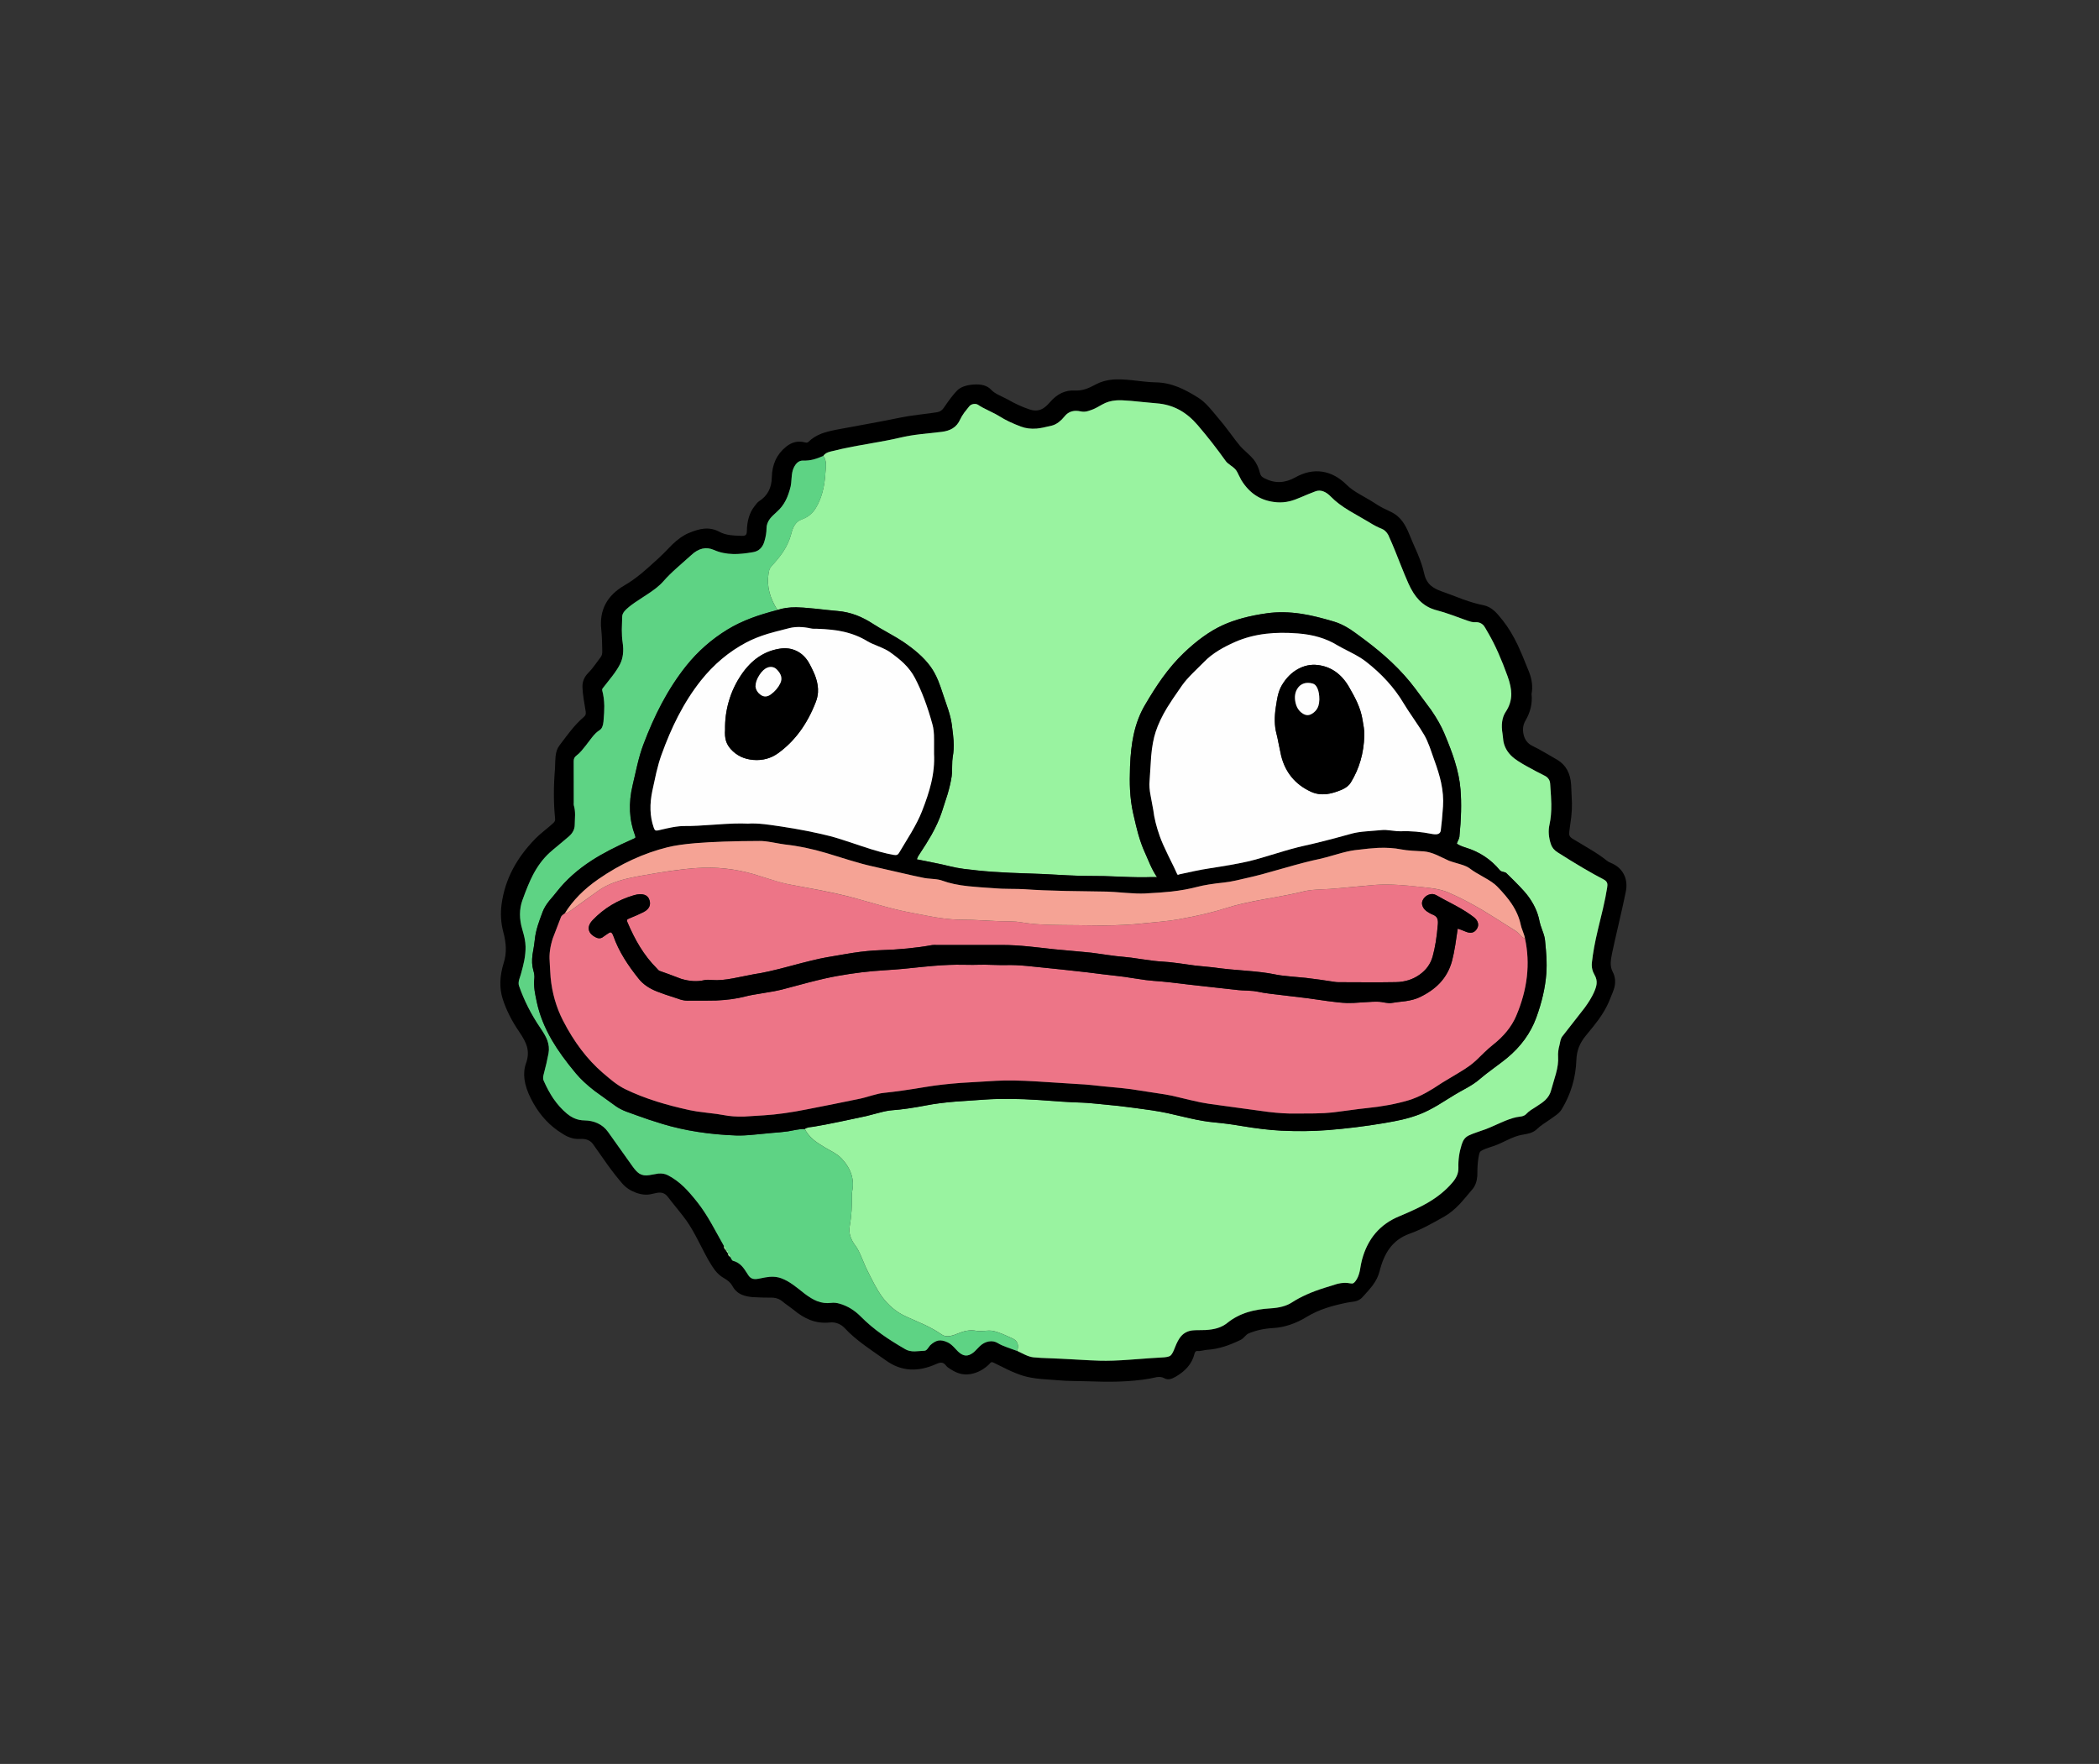 
<svg xmlns="http://www.w3.org/2000/svg" version="1.1" xmlns:xlink="http://www.w3.org/1999/xlink" preserveAspectRatio="none" x="0px" y="0px" width="1917px" height="1611px" viewBox="0 0 1917 1611">
<rect x="0" y="0" width="1917" height="1611" fill="#333333" stroke="none"/>
<defs>
<g id="FL_40_svg_0_Layer0_0_FILL">
<path fill="#000000" stroke="none" d="
M 978.75 386.95
Q 978.35 375.6 978 370.2 977 354.35 965.3 347.45 957.85 343.05 954.05 340.9 947.55 337.15 942.6 334.75 936.1 331.6 934.5 324.05 933.05 317.2 936.25 311.75 943.187 300.023 941.85 287.4 943.7 277.85 939.6 267.3 932.85 250.3 929.35 242.9 923 229.6 915.65 220.3 910.8 214.1 908.05 211.65 903.25 207.3 897.85 206.25 889.75 204.75 878.65 200.7 866.3 195.95 860 193.75 853.25 191.4 849.65 188.15 845.2 184.05 843.75 177.25 842.15 169.6 837.75 159.1 832.55 147.35 830.15 141.4 827.2 134.1 823.9 129.7 819.7 124.05 813.75 121.2 807.75 118.35 805.9 117.4 801.55 115.15 798.45 112.95 796.3 111.45 785.4 105.25 777.3 100.65 773.05 96.4 762.8 86.2 750.75 84.35 738.55 82.55 726.1 89.55 718.85 93.6 711.9 93.8 704.8 94 697.6 90.2 695.95 89.3 695.2 88.45 694.3 87.45 693.8 85.55 692.05 78.2 687.9 73.05 685.95 70.65 681.85 66.9 677.45 62.95 675.75 60.95 672.55 57.2 666.1 48.45 659.95 40.2 656.25 36 650.5 29 647.5 25.65 642.25 19.75 637.25 16.65 626.85 10.1 619 7 608.75 2.9 598.65 2.75 594.25 2.7 587.7 2 580.4 1.1 576.7 0.75 566.15 -0.3 559.95 0.15 550.9 0.85 543.85 4.65 538.4 7.6 534.95 8.75 529.85 10.45 525 10.2 511.85 9.4 502.1 20.8 497.8 25.8 494.1 27.4 489.3 29.5 483.15 27.4 473 23.95 463.6 18.45 463.2 18.2 455.55 14.45 450.65 12.1 448.25 9.45 443.1 3.9 432.1 4.75 421.85 5.5 417.1 10.35 412.1 15.5 405.2 25.8 402.8 29.4 399.1 30 394.75 30.75 382.45 32.25 372 33.55 365.85 34.85 354.35 37.25 336.4 40.55 310.5 45.3 306.85 46 298.3 47.7 293.4 49.55 286.3 52.3 281.55 57 280.8 57.75 279.95 57.8 279.35 57.85 278.05 57.55 269 55.2 261.2 61.4 248.3 71.7 248 89.55 247.75 104.05 236.45 111.25 235.3 111.95 234.15 113.4 234 113.55 232.15 115.95 225.45 124.4 225.2 138.65 225.15 141.15 224.2 142.1 223.25 143.05 220.8 142.95 213.45 142.75 210.25 142.3 204.4 141.55 200.35 139.35 193.55 135.65 186 136.4 180.45 136.9 172.15 140.35 164.9 143.35 157.05 150.9 148.55 159.8 144.05 163.85 133.75 173.25 129.4 176.85 121 183.8 113.45 188.15 89.3 202.1 92.25 228.65 92.7 232.75 92.9 238.3 93 241.5 93.15 247.9 93.25 251.7 91.85 253.5 90.95 254.6 86.35 260.95 83 265.5 80.4 268.05 74.85 273.55 75.05 281.1 75.2 285.75 76.2 292.25 76.75 295.95 78 303.3 78.25 305 77.95 306.05 77.5 307.4 76.05 308.6 70.45 313.3 64.35 320.9 60.8 325.3 54.05 334.35 51.1 338.2 50.5 344.35 50.15 347.9 50 355.1 47.9 379.85 50.05 401.05 50.2 402.3 49.95 403.05 49.65 404.05 48.55 405.1 46.3 407.25 40.3 412.15 34.95 416.5 32.25 419.3 19.3 432.5 11.7 446.8 3.45 462.3 1.15 479.75 -0.5 492.35 2.75 504.7 4.8 512.35 5.05 518.8 5.3 526.2 3.15 532.95 -2.55 551.1 2.25 566 7.15 581.15 17.35 595.95 22.8 603.9 24.35 609.35 26.4 616.7 23.5 624.7 18.6 638.25 27.85 656.65 37.15 675.25 52.3 686 58.1 690.05 61.65 691.65 67.2 694.1 72.75 693.75 76.45 693.55 79 694.35 82.5 695.45 84.65 698.4 89 704.55 97.65 716.85 105.25 727.4 111.6 734.65 116.35 740.05 123.85 742.8 131.6 745.65 138.1 744.05 143.9 742.6 146.1 742.75 150.4 742.95 153.35 747 155.8 750.35 161.8 757.7 167.35 764.55 170.15 768.5 174.75 775 180.5 786.15 188.1 800.95 190 804.25 193.8 810.75 195.95 813.5 199.65 818.25 204.05 820.7 209.8 823.95 211.8 827.7 215.05 833.8 221 836.15 224.85 837.7 230.35 838.2 232 838.35 239.95 838.6 243.15 838.7 249.25 838.7 254.4 839.2 257.85 842.25 259.45 843.65 262.65 845.9 266.1 848.35 267.5 849.5 275.35 856.1 282.95 859.05 291.6 862.35 300.9 861.35 305 860.9 308.7 862.45 312.2 863.85 314.9 866.85 321.6 874.1 332.65 882.2 338.95 886.8 351.75 895.7 362.65 903.7 374.75 904.3 385.85 904.85 398.35 899.2 401.75 897.7 403.7 898.15 405.5 898.6 407.45 901.15 407.9 901.75 408.5 902.2 413.95 906.05 418.15 907.55 423.65 909.5 429.35 908.5 439 906.85 446.6 899.4 447.45 898.3 448 897.9 448.95 897.25 450.55 898.05 462.75 904.1 463.95 904.65 471.65 908.25 477.75 910.1 484.4 912.1 494.25 913 499.85 913.5 511.1 914.25 515.8 914.7 523.25 914.8 533.25 914.95 535.35 915.05 552.45 915.7 564.25 915.35 580 914.9 593.15 912.6 595.25 912.25 599.7 911.25 603.7 910.7 606.55 912.3 608.95 913.65 611.8 913.05 613.7 912.65 616.55 911.05 623.35 907.15 627.5 902.4 632.3 896.95 634 889.95 634.75 887.25 636.45 887.4 638.25 887.65 641.1 887.05 644.55 886.35 645.65 886.3 653.25 885.85 661.5 883.25 668.15 881.1 676.4 877.15 677.7 876.55 679.8 874.3 681.85 872.1 683.15 871.5 693.1 867.2 705.7 866.45 721.2 865.65 736.95 856 744.6 851.35 754.4 848.1 762.05 845.55 773 843.3 775.45 842.8 780.45 842.15 784.7 841.2 787.25 838.45 794.2 830.9 796.65 827.6 801.35 821.2 802.95 814.95 806.2 801.85 812 793.9 818.85 784.45 830.45 780.3 837.9 777.65 846.7 773.1 851.9 770.45 862.3 764.55 869.25 760.55 876.25 753.2 879.05 750.25 888 739.5 891.7 735.05 892.3 727.7 892.35 719.2 892.8 715.1 893.75 707.05 894.75 705.65 896.1 703.8 903.45 701.45
L 905.25 700.85
Q 909.45 699.75 918.95 695.1 927.5 690.9 932.95 690 938.3 689.1 940.45 688.4 944.45 687.1 947.05 684.5 949.15 682.4 952.95 679.85 958.25 676.3 959.15 675.65 960.95 674.3 964.65 671.7 967.75 669.3 969.3 666.8 981.95 646.1 982.8 621.5 983.05 615.05 985.15 609.75 987.2 604.55 991.3 599.55 999.65 589.5 1003.05 584.75 1009.2 576.2 1012.5 568.45 1016.85 558.15 1017.55 555.25 1019.35 547.55 1016 541.2 1014.05 537.55 1014.15 532.8 1014.2 529.85 1015.3 524.6 1017.15 515.7 1021.65 496.35 1025.9 478 1027.9 468.1 1029.75 459.1 1026.15 452.1 1022.55 445 1014.2 441.6 1011.95 440.75 1010.1 439.2 1004.4 434.55 994.9 428.9 979.6 419.75 979.15 419.45 977.05 418.1 976.5 416.6 976 415.3 976.35 412.75 977.85 402.15 978.1 399.85 978.9 392.5 978.75 386.95
M 814.45 149.95
Q 816.8 155.35 821.8 168.15 826.45 179.9 829.3 186.25 833.65 196 839.2 201.7 845.85 208.65 855.4 211 861.15 212.45 869.25 215.35 873.8 216.95 882.9 220.3 885.5 221.2 886.6 221.45 888.7 222 890.5 221.85 895.35 221.55 898.4 225.2 898.85 225.7 902.7 232.45 911.55 247.75 920 271.3 923.35 280.6 923.35 287.45 923.3 296.1 918.3 303.6 913.2 311.25 915.4 324.05 915.6 325.1 915.85 327.95 916.05 330.4 916.4 331.8 918.2 339.2 924.2 344.65 928.05 348.15 936.65 352.95 946.9 358.65 953.85 362.05 956.15 363.15 957.5 365.15 958.7 367 958.85 369.3 959.85 382.95 959.9 387.95 960.05 398.4 958.25 406.6 956.35 415.1 959.55 424.65 961.05 429.15 965.6 432 990.45 447.85 1007.9 456.9 1010.35 458.2 1010.95 460.25 1011.35 461.7 1010.9 464.25 1009.6 472.55 1007.05 483.55 1005.6 489.9 1002.45 502.65 998.4 519.5 996.95 532.8 996.3 538.8 999.45 544.1 1001.75 548 1001.25 552.3 1000.9 555.4 998.8 560.05 995.95 566.35 990.5 573.8 983.9 582.25 980.6 586.5 972.05 597.5 970.05 600 968.85 601.5 968.25 603.95 967.9 605.35 967.35 608.15 965.8 613.65 966.1 618.85 966.55 625.45 964.1 634.25 962.7 639.25 959.75 649.15 958.55 654.3 954.35 658.3 951.9 660.7 945.8 664.5 941.9 666.95 941.25 667.4 938.75 669.1 937.15 670.85 935.6 672.55 932.9 673.15 929.7 673.6 928.1 673.9 922.35 675.1 913.95 678.85 902.6 683.95 900.2 684.8 895.05 686.55 892.45 687.45 887.9 689.05 884.85 690.4 882.1 691.65 880.4 693.95 879 695.85 878.05 698.85 874.7 709.4 875.05 720.05 875.2 723.85 873.7 727.3 872.4 730.25 869.55 733.65 860.7 744.05 847.05 752.05 837.85 757.4 820.85 764.5 794.7 775.35 787 804.15 786.1 807.5 785 814.35 783.7 820.35 780.9 823.85 779.85 825.15 779.05 825.55 777.95 826.05 776.1 825.65 771 824.5 764.55 826.1 757.05 828.45 753.3 829.6 735.15 835.2 722.9 843.15 715.75 847.8 703.45 848.5 691.65 849.2 682.75 851.95 672.1 855.25 664 861.8 660 865.05 654.55 866.65 650.1 867.95 644 868.3 642.5 868.4 638.3 868.4 634.65 868.4 632.55 868.6 626 869.2 621.8 873.9 618.8 877.35 616.1 884.4 613.85 890.45 611.9 891.8 610.05 893.1 603.75 893.35 598.45 893.55 575.65 895.3 558.35 896.65 547.45 896.3 539.9 896.1 524.9 895.2 509.9 894.35 502.4 894.1 495.95 893.85 494.75 893.8 490.4 893.6 487.1 893.25 483.7 892.9 479.35 890.9 474.5 888.45 472 887.35 470.6 886.75 463.15 884.15 457.7 882.25 454.5 880.25 450.7 877.9 446.2 878.65 441.75 879.4 438 882.95 437.35 883.55 435.15 885.9 433.4 887.75 432.15 888.7 428.3 891.7 425 891.5 421.7 891.3 418.15 887.95 415.25 884.85 413.75 883.35 411.05 880.65 408.55 879.45 403.8 877.2 400.15 877.85 396.6 878.45 392.65 882.15
L 390.25 885.3
Q 388.85 887.2 387.15 887.2 381.4 887.65 378.55 887.7 373.45 887.8 370 885.8 357.55 878.65 348.7 872.35 337.7 864.5 329.45 856.1 320.7 847.2 309.6 844.05 305.75 843 302.3 843.45 295.65 844.3 289.35 841.8 284.35 839.85 278 835.05 271.5 829.85 268.1 827.35 262.15 823.05 256.95 821.05 252.05 819.2 246.2 819.65 243.25 819.85 235.85 821.35 232.45 822.05 230.2 821.25 227.9 820.4 226.35 817.85 222.9 812.25 220.75 810 217.2 806.15 212.45 805 211.85 804.8 211.2 803.6 210.45 802.1 210.05 801.45 208.1 800.65 207.95 798.45
L 208 798.45 206 795.5
Q 204.003 793.426 204.25 791.5 196.85 777.95 193 771.25 186.3 759.45 180.3 751.85 173.1 742.75 168 737.8 160.75 730.75 152.95 726.8 149.25 724.95 144.35 725.35 143.25 725.45 136 726.8 130.8 727.7 127.05 725.4 124.35 723.7 121.1 719.2 116.65 713.05 109.75 703.25 100.4 690 98.45 687.3 94.65 682.05 88.8 679.35 83.5 676.9 76.9 676.8 72.15 676.75 68.1 675.05 64.45 673.6 60.85 670.6 48.25 660.1 39.55 640.35 39 639.05 39.15 637.3 39.25 636.1 39.8 634.1 42.15 625.65 44.1 615.6 45.2 609.65 42.9 603.5 41.25 599.2 36.95 592.8 24.05 574 17.1 553.85 16.4 551.65 17.15 548.55 18.35 544.95 18.85 543.15 21 535.55 21.9 530.8 23.2 523.9 23.1 518.1 23.05 512.1 20.1 502.3 15.85 488.1 20.2 475.75 25.6 460.75 29.9 452.5 36.3 440.3 45 432.4 48.05 429.6 53.8 424.9 60.05 419.75 62.65 417.45 68 412.8 68 406.8 68.3 400.85 68.3 397.9 68.35 392.65 67.2 389 67.05 388.55 67.1 387.8 67.15 386.95 67.15 386.5 67.2 361.55 67.05 349.05 67.05 347.1 67.65 345.85 68.3 344.55 69.85 343.4 71.9 341.95 74.2 339.25 76.75 336.1 78.05 334.55 81.9 329.5 83.85 327 87.3 322.5 90.8 320.35 93.7 318.5 94.25 312.65 95.1 303.9 95 298.4 94.9 290.65 93.15 284.3 92.85 283.2 93.5 282.2 94.45 281.05 94.9 280.45 100.1 273.95 102.6 270.6 107.05 264.8 109.4 260.15 113.55 251.9 111.8 240.4 111 235.2 111 228.5 111 225.5 111.35 216.6 111.45 214.25 113.45 211.8 114.75 210.15 117.6 207.8 121.6 204.5 129.85 199.25 138.4 193.8 142.15 190.85 146.6 187.2 149 184.4 153.65 179 161.45 172.05 165.8 168.15 174.55 160.4 184.55 151.15 195.1 155.85 203.05 159.4 212.9 159.55 220.4 159.7 231.1 157.8 234.85 157.15 237.45 154.6 239.95 152.15 241.2 148.2 243.15 141.85 243.2 136.15 243.2 131.55 246.25 127.45 248 125.05 252.8 120.8 257.7 116.5 260.85 110.3 263.4 105.2 265.25 97.8 265.7 95.8 266.1 89.6 266.4 84.45 267.75 81.4 270.95 74 276.65 74.2 281.3 74.4 286.15 73.15 290.05 72.15 295.05 69.95 296.6 67.6 299.75 66.5 301.6 65.9 305.3 65.15 315.6 62.45 335.3 59.1 355.95 55.55 365.35 53.25 372.9 51.4 384.1 50.1 390.45 49.35 403.15 48 409.25 47.25 413.15 44.8 417.6 42.05 420 36.7 421.3 33.85 423.7 30.5 424.9 28.85 428.25 24.75 429.75 22.9 432.35 22.55 434.8 22.2 436.45 23.35 439.7 25.6 446.25 28.7 453.15 32 456 33.85 463.75 38.8 475.55 43.2 482.05 45.65 489.9 45 494.9 44.55 503.9 42.25 506.9 41.5 510.1 39.1 512.9 36.95 515.2 34.05 518.1 30.3 522.2 29.25 525.55 28.35 530.05 29.3 532.65 29.9 535.45 29.35 536.95 29.05 540.25 27.85 543.65 26.65 549.8 23 555.35 19.8 562.55 19.25 567 18.9 576 19.7 579.35 20 587.75 20.85 595.2 21.65 599.5 21.95 610.85 22.8 620.45 28.05 629.4 33 637.15 42.1 650.6 57.85 662.7 74.85 663.8 76.45 667.5 79 671.05 81.45 672.35 83.55 673.3 85 674.6 87.85 676 90.8 676.8 92.1 682.6 101.45 690.4 106.35 698.55 111.55 709.55 112.35 715.25 112.75 721 111.35 725.45 110.25 731.4 107.65 737.3 105.05 744.4 102.35 751.4 99.7 758.85 107.45 765 113.8 775.6 120.15 781.6 123.75 793.7 130.65 799.5 134.35 804.85 136.45 808.6 137.9 811 142.15 811.25 142.55 814.45 149.95 Z"/>
</g>

<g id="FL_40_svg_0_Layer0_1_FILL">
<path fill="#99F3A0" stroke="none" d="
M 829.3 186.2
Q 826.45 179.8 821.8 168.1 816.8 155.35 814.45 149.95 811.2 142.45 811 142.1 808.6 137.85 804.85 136.4 799.5 134.3 793.7 130.6 781.6 123.7 775.6 120.1 765 113.75 758.85 107.4 751.4 99.65 744.4 102.3 737.3 105 731.4 107.6 725.45 110.2 721 111.3 715.25 112.7 709.55 112.3 698.55 111.5 690.4 106.3 682.6 101.4 676.8 92.05 676 90.75 674.6 87.8 673.3 84.95 672.35 83.5 671.05 81.4 667.5 78.95 663.85 76.35 662.7 74.8 650.6 57.8 637.15 42.05 629.4 32.95 620.45 28 610.85 22.75 599.5 21.9 595.2 21.6 587.75 20.8 579.35 19.95 576 19.65 567 18.85 562.55 19.2 555.35 19.75 549.8 22.95 543.4 26.7 540.25 27.8 536.95 29 535.45 29.3 532.65 29.85 530.05 29.25 525.55 28.3 522.2 29.2 518.1 30.25 515.2 34 512.9 36.9 510.1 39.05 506.9 41.45 503.9 42.2 494.9 44.5 489.9 44.95 482.05 45.6 475.55 43.15 463.75 38.75 456 33.8 453.15 31.95 446.25 28.65 439.7 25.55 436.45 23.3 434.75 22.2 432.35 22.5 429.75 22.85 428.25 24.7 424.9 28.8 423.7 30.45 421.3 33.8 420 36.65 417.6 42 413.15 44.75 409.25 47.2 403.15 47.95 390.45 49.3 384.1 50.05 372.9 51.35 365.35 53.2 355.95 55.5 335.3 59.05 315.6 62.4 305.3 65.1 301.6 65.85 299.75 66.5 296.612 67.596 295.05 69.85 297.351 73.011 297.45 77.6 297.5 80.35 296.9 85.7 295.85 104.7 288.25 117.35 283.65 125.05 275.05 128 271.05 129.4 268.6 133.55 266.9 136.35 265.65 141.3 263.55 149.45 258.4 157.35 254.55 163.2 247.45 170.9 246.35 172.15 245.75 173.85 245.3 175.1 245 177.25 243.6 186 245.9 194.7 247.95 202.35 253.1 210.6 260.6 208.1 270.2 208.15 275.3 208.2 287.45 209.4 287.7 209.45 297.7 210.5 303.9 211.15 307.95 211.5 324.6 212.85 340.9 223.55 345.05 226.3 354.45 231.55 363.45 236.6 368 239.7 375.95 245.1 381.5 250 388.35 256 392.95 262.35 396.85 267.65 400 275.3 401.8 279.7 404.9 289.3 406.3 293.6 409.25 302.15 411.6 309.65 412.35 315.35 413.7 325.6 414 330 414.45 338.15 413.2 344.75 412.65 347.75 412.65 353.55 412.7 359.65 412.25 362.5 411.15 369.9 408.45 379.05 407.35 382.7 403.25 395.15 399.95 405.05 393.75 416.1 389.75 423.2 381.55 435.6 381.3 435.95 380.4 438.3 382.35 438.75 395.7 441.4 404.95 443.25 410.85 444.75 416.2 446.1 423.3 447.05 426.5 447.5 435.95 448.5 448.75 449.85 465.85 450.65 475.8 451.1 495.75 451.75 503.25 452.05 518.2 452.95 531.6 453.65 540.6 453.5 548.4 453.4 567.25 454.2 584.25 454.95 593.9 454.55
L 599.8 454.55
Q 596.65 450.05 593.65 443.45 590.5 436 588.8 432.4 585.2 424.6 582.4 414.4 580.75 408.55 577.9 395.8 575.75 386.15 575.15 374.7 574.7 365.7 575.15 353.55 575.8 336.9 578.4 324.8 581.65 309.6 588.6 297.7 597.25 282.9 604.55 272.75 613.9 259.75 623.9 250.15 642.3 232.5 659.7 224.55 676.4 216.9 700.3 213.6 715 211.55 731.65 214.1 744.3 216 761.95 221.4 768.7 223.45 776.35 228.35 779.65 230.5 789.35 237.75 803.35 248.25 814.05 258.35 826.35 270 835.6 282.4 848.2 299.15 850.15 301.95 857.95 313.25 862.1 323.1 868.45 338.1 871.6 348.3 875.95 362.25 876.95 374.6 878.45 392.85 875.95 417.85 875.8 419 874.55 421.65 873.45 423.85 873.7 424.05 876 425.85 881.55 427.55 900.65 433.4 912.9 448.3 913.8 449.35 915.85 449.75 918.05 450.2 918.8 450.9 933 464.65 937.55 470.45 946.8 482.3 949.15 495 949.6 497.55 951.8 503.5 953.85 508.85 954.15 512.2 955.15 522.1 955.4 527.3 955.85 535.6 955.35 542.5 953.9 561.8 946.05 583.15 938.3 604.25 919.35 619.85 915.8 622.8 906.7 629.5 898.55 635.5 894.2 639.3 890.2 642.8 883.25 646.75 875.35 651.1 871.55 653.4 861.45 659.75 856.3 662.8 847.4 668.1 840.25 670.95 832.9 673.85 823.75 676 817.1 677.6 806.9 679.3 781.3 683.6 755.5 685.6 735.1 687.2 713.25 686.1 697.3 685.35 675.85 681.7 664.5 679.75 651.1 678.45 642.25 677.65 630.2 674.95 616.5 671.7 609.6 670.15 603.4 668.8 594.95 667.55 585.15 666.2 580.2 665.5 564.6 663.3 544.65 661.55 534.75 660.6 531.85 660.55 523.8 660.35 512.3 659.6 499.35 658.65 492.85 658.2 463.55 656.2 442 657.75 424.45 658.9 415.65 659.6 400.4 660.85 389.3 663 370.6 666.55 357.85 667.5 353.1 667.85 345.95 669.8 335.9 672.5 334.2 672.85 318.2 676.25 310.15 677.95 295.95 680.9 286 682.55 283.3 682.8 281.95 683.05 279.6 683.45 278.1 684.55 280.75 689.9 285.95 694.35 289.5 697.35 296.3 701.4 299 703 304.5 706.05 309.2 708.85 311.95 711.8 324.95 725.9 321.25 742.25
L 321.15 743.25
Q 321.55 759.65 319.15 773.4 317.55 782.15 324.2 791 326.95 794.6 329.5 800.75 333.7 810.75 333.8 810.9 342.85 829.65 348 836.9 357.55 850.2 371.05 856.1 384.55 862 387.55 863.45 396.8 867.85 403.35 872.45 407.85 875.6 416.8 871.85 422 869.7 425.55 869 430.4 868.05 435 869 437.3 869.45 442.45 869 447.5 868.5 450.2 869.1 454.2 869.95 459.15 872.05 462.05 873.25 467.7 875.85 471.35 877.45 472.45 880.65 473.45 883.65 472 887.3 474.5 888.4 479.35 890.85 483.7 892.85 487.1 893.2 492.8 893.75 502.4 894.05 509.9 894.3 524.9 895.15 539.9 896.05 547.45 896.25 558.4 896.6 575.6 895.3 598.55 893.55 603.75 893.35 610.05 893.1 611.9 891.75 613.85 890.35 616.1 884.35 618.8 877.3 621.8 873.85 626 869.15 632.55 868.55 634.65 868.35 638.3 868.35 642.5 868.35 644 868.25 650.1 867.9 654.55 866.6 660 865 664 861.75 672.1 855.2 682.75 851.9 691.65 849.15 703.45 848.45 715.75 847.75 722.9 843.1 735.15 835.15 753.3 829.55 757.05 828.4 764.55 826.05 771 824.5 776.1 825.6 777.95 826 779.05 825.5 779.85 825.1 780.9 823.8 783.7 820.3 785 814.25 786.1 807.4 787 804.1 794.7 775.3 820.85 764.45 837.9 757.35 847.05 752 860.75 744 869.55 733.6 872.4 730.25 873.65 727.25 875.15 723.85 875.05 720 874.7 709.35 878.05 698.8 879 695.8 880.4 693.9 882.1 691.65 884.85 690.4 887.85 689 892.45 687.45 900.05 684.8 900.2 684.75 902.6 683.9 913.95 678.8 922.35 675.05 928.1 673.85 929.7 673.55 932.9 673.1 935.65 672.5 937.15 670.8 938.75 669.05 941.25 667.35 941.9 666.9 945.8 664.45 951.85 660.65 954.35 658.25 958.5 654.3 959.75 649.15 962.7 639.2 964.1 634.2 966.55 625.4 966.1 618.8 965.8 613.6 967.35 608.1 967.9 605.3 968.25 603.9 968.85 601.45 970.05 599.95 971.85 597.7 980.6 586.45 983.9 582.2 990.5 573.75 995.95 566.3 998.8 560 1000.9 555.35 1001.25 552.25 1001.75 547.95 999.45 544.05 996.35 538.7 996.95 532.75 998.4 519.45 1002.45 502.6 1005.6 489.9 1007.05 483.5 1009.6 472.5 1010.9 464.2 1011.35 461.65 1010.95 460.2 1010.35 458.15 1007.9 456.85 990.45 447.8 965.6 431.95 961.05 429.1 959.55 424.6 956.35 415.05 958.25 406.6 960.05 398.4 959.9 387.9 959.85 382.95 958.85 369.25 958.7 366.95 957.5 365.1 956.15 363.1 953.85 362 946.9 358.6 936.65 352.9 928.05 348.1 924.2 344.6 918.2 339.15 916.4 331.75 916.05 330.35 915.85 327.9 915.6 325.1 915.4 324.05 913.2 311.2 918.3 303.6 923.3 296.1 923.35 287.45 923.35 280.55 920 271.25 911.55 247.7 902.7 232.4 898.85 225.65 898.4 225.15 895.35 221.5 890.5 221.8 888.7 221.95 886.6 221.4 885.5 221.15 882.9 220.25 873.8 216.9 869.25 215.3 861.15 212.4 855.4 210.95 845.85 208.55 839.2 201.7 833.65 196 829.3 186.2 Z"/>
</g>

<g id="FL_40_svg_0_Layer0_2_FILL">
<path fill="#5ED384" stroke="none" d="
M 208.05 798.55
Q 208.053 798.497 208.05 798.45 208.004 798.446 207.95 798.45
L 208.05 798.55
M 206.05 795.55
Q 206.057 795.499 206.05 795.45 206.007 795.448 205.95 795.45
L 206.05 795.55
M 276.6 74.2
Q 270.95 74 267.75 81.35 266.45 84.4 266.1 89.55 265.7 95.7 265.2 97.75 263.4 105.15 260.8 110.3 257.7 116.45 252.8 120.8 248 125.05 246.25 127.4 243.2 131.5 243.15 136.15 243.15 141.6 241.15 148.2 238.7 156.4 231.1 157.8 220.45 159.7 212.9 159.55 203.05 159.35 195.1 155.8 184.45 151.15 174.55 160.4 165.8 168.15 161.45 172.05 153.65 179 149 184.4 146.2 187.6 142.1 190.8 138.3 193.85 129.85 199.25 121.55 204.55 117.6 207.8 114.75 210.1 113.4 211.8 111.4 214.25 111.35 216.6 111 225.95 111 228.5 110.95 235.2 111.75 240.4 113.5 251.95 109.35 260.15 107 264.8 102.6 270.6 100.05 273.95 94.9 280.45 94.45 281.05 93.5 282.2 92.85 283.2 93.15 284.3 94.85 290.6 95 298.4 95.05 303.7 94.25 312.6 93.7 318.5 90.75 320.35 87.3 322.5 83.8 326.95 81.85 329.5 78 334.55 76.7 336.1 74.15 339.25 71.85 341.95 69.8 343.4 68.25 344.55 67.6 345.85 67 347.1 67.05 349.05 67.1 353.2 67.1 386.5 67.1 386.95 67.05 387.8 67 388.55 67.15 389 68.3 392.65 68.3 397.85 68.3 400.85 68 406.8 67.95 412.85 62.65 417.45 60.05 419.75 53.8 424.9 48.05 429.6 45 432.35 36.3 440.3 29.9 452.5 25.5 460.9 20.2 475.75 15.85 488.05 20.1 502.3 21.5 507.1 22.15 510.1 23.05 514.45 23.1 518.1 23.2 523.9 21.9 530.8 21 535.55 18.85 543.15 18.35 544.95 17.15 548.55 16.35 551.7 17.1 553.85 24.05 573.95 36.9 592.8 41.25 599.1 42.9 603.5 45.15 609.6 44.05 615.55 42.4 624.45 39.8 634.1 38.6 638.15 39.55 640.35 43.7 649.75 48.4 656.75 53.95 664.85 60.85 670.6 64.45 673.55 68.1 675.05 72.15 676.75 76.85 676.8 83.45 676.9 88.8 679.35 94.6 682 98.4 687.3 106 697.9 121.1 719.2 124.35 723.7 127.05 725.4 130.8 727.7 136 726.8 143.4 725.4 144.35 725.35 149.25 724.95 152.9 726.8 160.7 730.75 168 737.8 173.15 742.85 180.25 751.85 186.25 759.45 193 771.25 196.8 777.95 204.25 791.45 206.412 792.58 206.05 795.45 207.515 795.437 207.9 796.4 208.142 796.932 208.05 798.45 209.514 798.385 209.9 799.35 210.05 799.8 210.05 801.5 210.45 802.1 211.2 803.6 211.85 804.85 212.45 805 217.2 806.15 220.75 810 222.9 812.3 226.35 817.9 227.9 820.45 230.2 821.3 232.45 822.1 235.85 821.4 243.15 819.85 246.2 819.65 252.05 819.2 256.95 821.1 262.2 823.1 268.1 827.4 271.5 829.85 278 835.1 284.4 839.9 289.35 841.85 295.65 844.3 302.3 843.45 305.65 843 309.6 844.1 320.55 847.1 329.45 856.15 337.7 864.5 348.7 872.35 357.55 878.65 370 885.85 373.5 887.85 378.55 887.75 381.4 887.65 387.15 887.2 388.85 887.2 390.25 885.3
L 392.65 882.15
Q 396.65 878.5 400.15 877.85 403.8 877.25 408.55 879.5 411.05 880.65 413.75 883.35 415.25 884.85 418.15 887.95 421.7 891.3 425 891.55 428.35 891.75 432.15 888.75 433.35 887.8 435.1 885.9 437.15 883.7 438 882.95 441.75 879.45 446.2 878.7 450.65 877.9 454.5 880.25 457.7 882.25 463.15 884.15 470.6 886.75 472 887.35 473.45 883.7 472.45 880.75 471.35 877.55 467.7 875.9 462.05 873.3 459.15 872.1 454.2 870 450.2 869.15 447.5 868.55 442.45 869.05 437.3 869.5 435 869.05 430.35 868.1 425.55 869.05 421.95 869.75 416.8 871.9 407.9 875.75 403.35 872.5 396.8 867.95 387.55 863.5 384.2 861.9 371.05 856.15 357.55 850.25 348 836.95 342.85 829.75 333.8 811
L 329.5 800.8
Q 326.95 794.65 324.2 791.05 317.55 782.25 319.15 773.45 321.55 760.05 321.15 743.3 321.15 742.85 321.3 742.3 324.9 725.9 311.95 711.85 309.2 708.9 304.5 706.1 299 703.05 296.3 701.45 289.55 697.45 285.95 694.45 280.75 690 278.1 684.65
L 278.1 684.7
Q 275 684.5 270.35 685.4 263.4 686.75 262.6 686.85 253.75 687.95 248.95 688.2 246.45 688.35 232.2 689.8 222 690.85 215.4 690.6 178.5 689.25 148.2 680.1 135.05 676.1 125.15 672.4 118.3 670.05 114.9 668.7 109.1 666.45 105.25 663.65 87.6 651 86.25 649.95 75.7 641.85 69.15 634.05 55.15 617.3 47.2 603.6 37.05 586.15 33.3 568.7 31.7 561.1 31.3 558.1 30.5 552.05 31.1 547.2 31.45 544 30.1 539.4 28.4 533.6 29.45 525.4 31.1 516.2 31.55 511.6 32.1 505.8 34.3 498.7 35.7 494.2 38.8 486.05 40.6 481.45 44.65 476.35 49.5 470.7 51.75 467.8 64.2 451.95 83.5 439.45 98 430.05 121.3 419.8 122.95 419.1 123.25 418.75 123.7 418.15 123.1 416.6 114.95 395.35 120.9 370.45 123.7 358.1 125.2 351.95 127.8 341.2 130.6 333.8 138.4 312.95 147.35 296.15 157.5 277.05 169.9 261.6 185.7 241.9 207.45 228.55 217.35 222.5 229.65 217.9 239.55 214.2 253.1 210.7 247.95 202.5 245.9 194.8 243.6 186.1 245 177.35 245.4 175.1 245.75 174 246.35 172.25 247.45 171.05 254.55 163.3 258.4 157.45 263.55 149.6 265.65 141.45 266.9 136.5 268.6 133.65 271.05 129.5 275.05 128.15 283.6 125.2 288.25 117.5 295.85 104.85 296.95 85.8 297.55 80.45 297.45 77.75 297.35 73.05 295 69.9 290.05 72.15 286.15 73.15 281.3 74.4 276.6 74.2 Z"/>
</g>

<g id="FL_40_svg_0_Layer0_3_FILL">
<path fill="#99F3A0" stroke="none" d="
M 204.25 791.45
Q 204 793.45 206.05 795.5 206.55 792.55 204.25 791.45 Z"/>
</g>

<g id="FL_40_svg_0_Layer0_4_FILL">
<path fill="#99F3A0" stroke="none" d="
M 207.95 798.45
Q 208.1 800.65 210.1 801.45 210.05 799.7 209.9 799.35 209.5 798.35 207.95 798.45 Z"/>
</g>

<g id="FL_40_svg_0_Layer0_5_FILL">
<path fill="#99F3A0" stroke="none" d="
M 206 795.45
L 208.05 798.5
Q 208.15 796.95 207.95 796.4 207.55 795.4 206 795.45 Z"/>
</g>

<g id="FL_40_svg_0_Layer0_6_FILL">
<path fill="#000000" stroke="none" d="
M 789.35 237.8
Q 779.65 230.55 776.35 228.4 768.7 223.5 762 221.45 744.2 216.1 731.65 214.15 714.95 211.6 700.35 213.65 676.4 216.95 659.7 224.6 642.2 232.65 623.95 250.25 613.95 259.85 604.6 272.8 597.2 283.05 588.6 297.8 581.65 309.7 578.4 324.85 575.8 336.95 575.15 353.6 574.7 366 575.15 374.8 575.75 386.25 577.9 395.9 580.8 408.7 582.4 414.45 585.25 424.65 588.85 432.45 590.55 436.1 593.65 443.5 596.65 450.1 599.8 454.65
L 593.9 454.65
Q 584.4 455.05 567.3 454.3 548.6 453.45 540.65 453.6 531.65 453.7 518.2 453
L 495.8 451.8
Q 475.8 451.15 465.85 450.7 448.65 449.95 435.95 448.6 427.05 447.65 423.35 447.15 416.25 446.15 410.85 444.8 404.85 443.3 395.7 441.45 380.85 438.5 380.4 438.4 381.5 435.75 381.55 435.7 389.7 423.35 393.75 416.2 399.95 405.15 403.25 395.2 407.35 382.75 408.45 379.1 411.15 369.95 412.25 362.55 412.7 359.75 412.7 353.6 412.7 347.85 413.25 344.8 414.5 338.2 414 330.05 413.75 325.5 412.4 315.4 411.65 309.7 409.3 302.2 406.35 293.65 404.95 289.35 401.85 279.9 400 275.4 396.85 267.8 393 262.45 388.35 256.05 381.5 250.05 376 245.2 368.05 239.75 363.45 236.65 354.5 231.65 345.05 226.35 340.9 223.65 332.9 218.4 325.25 215.45 316.85 212.3 308 211.6 304 211.3 297.75 210.6 288.95 209.6 287.5 209.45 275.3 208.25 270.25 208.2 260.6 208.15 253.1 210.65 239.6 214.15 229.7 217.85 217.4 222.45 207.5 228.5 185.75 241.8 169.9 261.55 157.55 277.05 147.4 296.1 138.4 313 130.6 333.75 127.8 341.2 125.2 351.9 123.75 358.05 120.95 370.4 114.95 395.3 123.1 416.55 123.7 418.1 123.25 418.7 122.95 419.05 121.3 419.75 98 430 83.5 439.4 64.2 451.9 51.75 467.75 49.5 470.65 44.65 476.3 40.6 481.4 38.8 486 35.7 494.15 34.3 498.65 32.1 505.75 31.55 511.55 31.1 516.15 29.45 525.35 28.4 533.55 30.1 539.35 31.5 544.1 31.1 547.15 30.55 552.05 31.35 558.05 31.8 561.45 33.35 568.7 37.05 586.15 47.2 603.55 55.2 617.3 69.2 634 75.7 641.75 86.25 649.9 87.05 650.5 105.25 663.6 109.1 666.4 114.9 668.7 118.3 670 125.15 672.4 135.45 676.2 148.25 680.05 178.55 689.2 215.4 690.55 222 690.8 232.25 689.75 246.5 688.3 249 688.15 255.05 687.8 262.6 686.8 263.4 686.7 270.35 685.35 275 684.45 278.1 684.65
L 278.15 684.65
Q 279.6 683.55 282 683.1 283.35 682.9 286.05 682.6 296 680.95 310.15 678 318.2 676.3 334.2 672.9 336.35 672.45 345.95 669.85 353.15 667.9 357.85 667.55 370.8 666.65 389.35 663.05 400.5 660.9 415.65 659.65 424.45 658.95 442.05 657.85 463.95 656.3 492.85 658.25 499.35 658.7 512.35 659.65 523.65 660.4 531.9 660.6 534.75 660.65 544.65 661.6 566.35 663.6 580.25 665.55 585.15 666.25 594.95 667.6 603.45 668.9 609.6 670.25 616.5 671.75 630.25 675 642.35 677.7 651.1 678.55 664 679.7 675.85 681.75 697.85 685.45 713.3 686.2 735.75 687.25 755.55 685.7 780.8 683.7 806.9 679.35 817.25 677.6 823.75 676.1 832.9 673.9 840.25 671 847.45 668.15 856.3 662.9 861.45 659.85 871.6 653.45 875.4 651.15 883.3 646.85 890.2 642.9 894.2 639.4 898.55 635.6 906.75 629.55 915.85 622.85 919.4 619.9 938.3 604.25 946.1 583.2 954 561.6 955.35 542.55 955.85 535.65 955.4 527.35 955.15 522.15 954.15 512.25 953.85 508.95 951.8 503.55 949.6 497.65 949.15 495.1 946.85 482.35 937.6 470.55 933.05 464.8 918.8 450.95 918.05 450.25 915.85 449.8 913.8 449.4 912.9 448.35 900.65 433.45 881.6 427.65 876.2 426 873.7 424.1 873.45 423.95 874.55 421.7 875.85 419.05 875.95 417.9 878.5 393.5 877 374.65 876 362.35 871.6 348.35 868.45 338.2 862.1 323.2 857.95 313.4 850.15 302.05 848.3 299.4 835.65 282.45 826.35 270.05 814.05 258.4 803.35 248.25 789.35 237.8
M 777.35 249.7
Q 785.6 253.95 790.15 257.45 812.4 274.6 825.1 296 827.9 300.75 834.45 310.35 840.85 319.65 843.8 324.75 846.35 329.15 848.8 335.7 850.15 339.4 852.75 346.95 857.3 359.35 859.2 368.1 861.7 379.75 861 390.05 860.1 403.15 858.95 412.05 858.55 414.85 855.7 415.45 853.95 415.8 851.55 415.3 835.8 412.15 822.3 412.75 819.7 412.85 813.7 412.1 808.2 411.35 805.05 411.7 795.75 412.4 791.1 412.8 782.8 413.45 777.4 414.95 750.3 422.5 733.65 426.1 724.65 428.05 708.1 433.15 690.85 438.45 682.65 440.35 669.6 443.35 646.85 446.75 641.15 447.6 633.55 449.2 633.3 449.25 620.3 452.05 619.45 452.45 619.05 452.5 618.5 452.6 618.1 451.65 616.4 447.75 609.9 434.6 604.7 424.05 602.3 417.25 597.65 404.1 596.4 393.45 596.25 392.2 593.95 380.25 592.4 372.25 593 366.85 593.85 351.75 594.45 344.2 595.6 331 598.55 321.85 601.95 311.5 609 299.9 612.9 293.45 622.55 279.7 626.1 274.65 632.3 268.45 635.8 264.95 642.85 258 648.25 252.4 656.05 247.6 662.3 243.75 671.2 239.8 684.15 234.15 699.4 232.35 712.45 230.8 728.45 232.05 749.3 233.65 764.2 242.7 767 244.4 777.35 249.7
M 898.6 454.9
Q 906.65 459.4 910.3 463.1 918.95 472 923.65 479.05 929.95 488.5 931.95 498.25 932.35 500.25 934 504.45 935.5 508.35 935.85 510.6
L 935.8 510.6
Q 943.25 545.15 927.75 581.45 921.55 596 906.35 607.9 903.05 610.55 898.7 614.7 893.8 619.5 891.3 621.85 885.85 627 876.3 632.75 861.1 641.85 860.4 642.3 851.55 648.25 845.5 651.55 837.1 656.15 829.4 658.45 812.5 663.45 791.1 665.6 785.35 666.15 775.8 667.5 764.35 669.05 760.45 669.5 753.45 670.35 743.35 670.45 731.9 670.45 726.2 670.55 715.55 670.75 701.4 669.05 685 666.85 676.8 665.75
L 647.2 661.65
Q 640.45 660.7 630.25 658.25 615.25 654.65 613.45 654.25 607.9 653.1 598.5 651.75 587.3 650.1 583.55 649.45 576.7 648.25 567.25 647.3 556.35 646.25 550.9 645.7 543.4 644.9 539.65 644.5 533.05 643.85 528.35 643.7 527.8 643.7 490.45 641.25 467.7 639.8 452.5 640.65 425.7 642.15 420.6 642.55 402.55 643.9 388.8 646.2 365.65 650.1 350 651.7 346 652.15 339.65 654 331.55 656.35 329.25 656.85 321.45 658.5 280.05 666.7 258.75 671.05 240.85 672.2 223.05 673.3 222.55 673.3 212.05 673.6 204 671.95 199.2 671 188.5 669.8 178.35 668.65 173 667.45 156.25 663.8 142.95 659.6 127.2 654.65 114.05 648.25 109.1 645.85 103.4 641.5 100.1 639 93.55 633.35 72.4 615.15 57.2 585.5 48 567.5 45.95 546.45 45.65 543.55 45.45 538.8 45.15 532.9 45.05 531.2 44.3 521.75 47.95 510.45 48.15 509.7 55.45 490.95 55.75 490.15 56.95 489.2 58.4 488.15 59 487.6 69.7 470.25 89.5 456.5 119.9 435.5 153.05 427.3 162.45 424.95 178.2 423.65 200.2 421.8 236.75 421.6 241.3 421.6 248.45 422.9 257.55 424.6 260 424.85 277.9 426.8 298.05 432.7 305 434.75 318.85 439.15 331.2 442.9 339.8 444.8 345.95 446.15 363.5 450.2 378.3 453.65 387.15 455.45 388.9 455.8 395.45 456.35 400.65 456.75 403.6 457.85 413.55 461.5 427.75 462.95 435.9 463.8 452.3 464.85 457.05 465.3 465.45 465.35 474.75 465.45 478.6 465.7 494.5 466.8 516.35 467.25 528.95 467.55 554.15 467.85 558.35 467.9 571.4 469 582.2 469.9 588.7 469.55 603.5 468.85 612.85 467.8 626.05 466.35 636.75 463.5 645.45 461.2 660.8 459.6 665.55 459.1 672.05 457.65 675.8 456.85 683.2 455.1 693.45 452.85 715.75 446.4 736.75 440.35 748.35 438 752.5 437.15 764.25 433.75 774.15 430.85 780.3 430.05 794.55 428.25 801.5 427.9 813.3 427.4 822.85 429.35 826.85 430.15 833.05 430.55
L 843.4 431.15
Q 848.8 431.6 855.35 434.5 859.1 436.15 866.4 439.7 867.95 440.4 876.55 442.8 882.8 444.6 886.15 447.25 889.3 449.75 898.6 454.9
M 335.45 239.2
Q 338.3 240.95 345.55 243.9 352.35 246.6 355.65 248.95 363.85 254.75 368.65 259.4 375.05 265.65 378.75 272.75 388.05 290.55 394.8 315.4 396.2 320.55 396.2 328.6 396.2 333.1 396.15 342 396.85 354.8 393.45 369.05 390.9 379.9 385 394.8 381.75 403.1 375.4 413.9 371.75 420.1 364.3 432.25 363.3 434 362.1 434.35 361.2 434.65 359.2 434.3 347.95 432.4 330 426.3 308.65 419.05 301.15 417.15 280.8 412.05 257 408.45 244.95 406.65 241.05 406.25 232.283 405.304 225.75 405.75
L 225.7 405.75
Q 215.257 405.253 197.15 406.6 177.65 408.05 169.3 407.9 163.85 407.85 156.8 409.15 153.5 409.75 144.4 411.85 142.1 412.4 141.25 411.6 140.8 411.2 140.1 409.1 137.35 401.15 137.2 392.4 137.05 384.6 138.95 375.45 141.7 362.55 142.5 359.2 144.65 350.05 147.1 343.25 154.2 323.5 162.35 307.65 171.7 289.6 183.25 275.05 200.85 252.95 224.7 240.25 233.1 235.85 244.15 232.45 250.55 230.45 264.25 227.15 272.65 225.1 283.5 227.45 284.7 227.75 286.4 227.8 287.4 227.8 289.4 227.8 303.15 228.2 313.1 230.35 325.5 233.1 335.45 239.2 Z"/>
</g>

<g id="FL_40_svg_0_Layer0_7_FILL">
<path fill="#ED7587" stroke="none" d="
M 842.65 463.8
Q 828.05 462.2 821.1 461.8 809.05 461 799.45 461.7 793.05 462.2 778.7 463.6 765.3 464.9 758 465.4 749.7 465.8 745.55 466.05 738.25 466.5 733.3 467.8 723.85 470.25 698.4 474.75 676.2 478.65 663.6 482.7 645.35 488.6 619.25 493.2 612.95 494.35 603.3 495.3 588 496.8 587.25 496.9 571.65 498.7 550.6 498.8 526.2 498.5 514 498.4 501.95 498.3 494.75 497.9 484.15 497.35 475.55 495.85 471.65 495.15 465.9 495.05 459.4 495 456.2 494.9 452.8 494.8 440.3 494.15 430.45 493.6 424.35 493.65 412.6 493.7 397.7 491.35 392.3 490.45 371.4 486.35 360.95 484.3 344.4 479.6 323.4 473.6 317.65 472.2 306.35 469.4 291.3 466.45 287.9 465.75 264.75 461.45 257.95 460.15 247.75 457 231.9 452.05 230.9 451.75 205.4 444.65 179.95 446.3 168.65 447.1 155.05 449.05 145.8 450.35 130.4 453.05 116.6 455.45 108.7 457.9 96.95 461.55 88.55 467.7 83.7 471.3 76.3 476.6
L 63.95 485.4
Q 62.35 486.55 61.65 486.9 60.35 487.55 59.05 487.6 58.45 488.15 57 489.15 55.8 490.1 55.5 490.95 48.2 509.7 48 510.45 44.35 521.75 45.1 531.2 45.25 533.4 45.5 538.8 45.75 543.65 46 546.45 48.05 567.5 57.25 585.5 72.35 615 93.6 633.35 100.25 639.05 103.45 641.5 109.15 645.85 114.1 648.25 127.25 654.65 143 659.6 156.3 663.8 173.05 667.45 178.4 668.65 188.55 669.8 199.25 671 204.05 671.95 212.15 673.55 222.6 673.3 224.3 673.25 240.9 672.15 258.1 671.1 280.1 666.7
L 304.7 661.85
Q 319.5 658.9 329.3 656.8 331.7 656.3 339.7 653.95 346.05 652.1 350.05 651.7 365.7 650.1 388.85 646.2 402.6 643.9 420.65 642.55 425.75 642.15 452.55 640.65 467.7 639.8 490.5 641.25 526.95 643.6 528.4 643.65 533.2 643.85 539.7 644.5 543.45 644.85 550.95 645.7 556.4 646.25 567.3 647.25 576.8 648.25 583.6 649.45 587.35 650.1 598.55 651.75 607.95 653.1 613.5 654.25 615.3 654.65 630.3 658.25 640.45 660.7 647.25 661.65
L 676.85 665.7
Q 685.05 666.8 701.45 669.05 715.6 670.75 726.25 670.55 731.95 670.45 743.4 670.45 753.45 670.3 760.5 669.5 764.4 669.05 775.85 667.5 785.4 666.15 791.15 665.6 812.55 663.45 829.45 658.45 837.1 656.15 845.55 651.5 851.5 648.25 860.45 642.25 861.3 641.7 876.35 632.7 885.95 627 891.35 621.85 893.85 619.5 898.75 614.65 903.05 610.55 906.4 607.9 921.6 596 927.8 581.45 943.35 545 935.85 510.6
L 935.9 510.6
Q 933.8 510.1 931.6 507.75 928.85 504.75 927.9 504.15 904.65 489.3 897.4 485 879.95 474.6 865.4 468.5 860.65 466.5 854.2 465.35 850.5 464.65 842.65 463.8
M 850.45 488.4
Q 849.85 488.15 848.95 487.6 847.75 486.85 847.5 486.7 844 484.75 842.55 481.65 841.1 478.55 842.45 475.75 844.15 472.2 847.75 470.75 851.5 469.2 854.8 471.1 860.6 474.4 872.4 480.55 882.8 486.25 889.25 491.3 892.15 493.6 892.9 496.4 893.6 499.2 891.95 501.85 888.6 507.25 881.7 504.4 876.744 502.319 874.45 501.7 873.691 506.71 872.25 516.5 870.85 525 869.25 531.05 866.1 542.8 858.15 551.3 850.9 559.05 839.25 564.5 834.3 566.8 826.8 567.9 818.3 568.85 814.05 569.55 811.85 569.9 808.4 569.3 803.95 568.5 802.75 568.45 797.7 568.2 788.1 568.95 778.2 569.75 773.45 569.6 766.25 569.35 755.4 567.8 739.2 565.4 737.4 565.2 727.7 564.15 715 562.55 707.2 561.65 703.3 561.15 696.45 560.3 691.75 559.25 688.4 558.5 682.95 558.3 676.1 558.05 674.1 557.8 666.1 556.8 651.4 555.25 635.7 553.6 628.7 552.75 615.6 551.15 612.85 550.85 603.85 549.8 596.9 549.35 590.85 548.95 580.2 547.25 568.35 545.35 563.5 544.85 558.2 544.35 549.85 543.3 538.9 541.85 536.2 541.55
L 518.15 539.55
Q 507.3 538.35 500.05 537.65 487.35 536.3 480.95 535.7 469.85 534.7 461.85 534.95 457.9 535.05 449.75 534.75 441.75 534.45 437.65 534.6 431.8 534.85 422.6 534.65 410.7 534.4 395.5 535.65 389.2 536.15 368.45 538.35 364 538.8 350.7 539.7 330.3 540.9 307.95 544.85 297.2 546.8 282.3 550.65 265.45 555.2 256.95 557.35 251.55 558.75 240.2 560.5 229 562.25 223.45 563.7 212.15 566.65 197.25 567.3 193.2 567.45 170.85 567.45 166.8 567.45 161.85 565.5 149.2 561.5 143.05 559.05 132.4 554.8 126.65 547.7 118.65 537.75 113.3 529.05 106.95 518.7 103.35 508.5 102.1 505.1 100.7 505.05 99.85 505 97.15 506.95 93.1 509.85 92.95 509.9 90.4 511.15 87.55 509.75 81.75 506.95 80.9 502.65 80.05 498.35 84.5 493.7 100.05 477.6 122.15 471.1 128 469.4 131.7 470.75 135.4 472.1 136.45 476.25 138.1 482.85 130.65 486.65 125.35 489.3 117.35 492.5 116 493.05 115.75 493.75 115.55 494.4 116.1 495.7 121.5 508.45 127.45 518.15 134.4 529.4 142.95 537.9 143.4 538.35 144.15 539.25 144.9 540.05 145.5 540.25 152.15 542.5 165.3 547.5 176.9 551 186.35 548.7 187.9 548.3 190.05 548.35 190.95 548.35 193.85 548.6 201.7 549.2 212.9 547 219.15 545.8 231.65 543.3 243.6 541.6 264.85 535.8 287.6 529.65 297.9 527.85 318.55 524.3 322.3 523.75 336.15 521.7 347 521.35 373.55 520.5 394.4 516.65 395.2 516.5 396.4 516.55 397.05 516.55 398.4 516.6
L 458.9 516.6
Q 469.1 516.6 482.75 517.95 490.7 518.7 506.5 520.55 511.35 521.05 523.2 522.05 533.85 522.95 539.85 523.65 543.65 524.05 554.45 525.65 563.55 527 569 527.4 574.5 527.8 586.75 529.7 598.2 531.45 604.55 531.75 610.6 532.05 619.65 533.3 634.1 535.35 634.7 535.4 637.3 535.7 645.2 536.45 651.8 537.05 655.7 537.65 662.4 538.65 681.35 540.1 697.5 541.35 706.95 543.35 712.5 544.55 721.3 545.3 734.25 546.4 735.75 546.6 746.95 547.95 760.95 550.1 763.55 550.55 765.35 550.55 774.1 550.6 791.6 550.65 806.85 550.7 817.85 550.5 830.25 550.3 839.55 543.7 848.7 537.3 851.5 527.15 854.95 514.75 856.35 497.25 856.65 493.3 855.15 491.3 853.85 489.6 850.45 488.4 Z"/>
</g>

<g id="FL_40_svg_0_Layer0_8_FILL">
<path fill="#FEFEFE" stroke="none" d="
M 790.15 257.45
Q 785.55 253.9 777.4 249.7 766.7 244.25 764.2 242.7 749.45 233.65 728.45 232.05 712.45 230.8 699.4 232.35 684.15 234.15 671.2 239.8 662.3 243.75 656.05 247.6 648.25 252.4 642.85 258 635.8 264.95 632.3 268.45 626.1 274.65 622.55 279.7 612.9 293.45 609 299.9 602 311.5 598.6 321.85 595.6 330.95 594.45 344.15 593.85 351.7 593 366.85 592.407 372.286 593.95 380.25 596.25 392.2 596.4 393.45 597.65 404.1 602.3 417.25 604.7 424 609.9 434.6 616.35 447.5 618.1 451.65 618.5 452.6 619.05 452.5 619.45 452.45 620.3 452.05 633.3 449.25 633.55 449.2 641.15 447.6 646.85 446.75 670.15 443.15 682.65 440.35 690.8 438.5 708.1 433.15 724.6 428.05 733.65 426.1 750.3 422.5 777.4 414.95 782.75 413.45 791.1 412.8 795.75 412.4 805.05 411.65 808.2 411.3 813.7 412.05 819.7 412.85 822.3 412.75 835.8 412.15 851.55 415.3 858.35 416.45 858.95 412 860.1 403.15 861 390.05 861.7 379.75 859.2 368.1 857.3 359.35 852.75 346.95 850.15 339.4 848.8 335.7 846.35 329.15 843.8 324.75 840.8 319.6 834.45 310.3 827.9 300.7 825.1 296 812.4 274.6 790.15 257.45
M 775.1 280.9
Q 780.1 289.5 782.6 295.1 786.2 303.15 787.4 310.45 787.8 312.95 788.65 317.95 789.25 322.25 789.1 325.55 788.4 349.15 776.75 368.25 774.25 372.4 768.45 374.85 760.5 378.15 754.45 378.8 746.85 379.65 740.3 376.6 718.75 366.6 713.1 343.5 712.35 340.4 710.95 333.35 709.7 326.75 708.75 323.2 706.2 313.35 708.25 299.45 709.4 291.75 710.05 289.1 711.4 283.35 713.9 279.2 719.8 269.35 728.65 264.5 737.25 259.85 746.45 260.9 764.7 263.1 775.1 280.9 Z"/>
</g>

<g id="FL_40_svg_0_Layer0_9_FILL">
<path fill="#FEFEFE" stroke="none" d="
M 345.55 243.9
Q 338.25 241 335.4 239.25 325.5 233.15 313.1 230.4 303.25 228.25 289.4 227.8 287.4 227.8 286.4 227.8 284.65 227.75 283.45 227.45 272.7 225.1 264.2 227.15 250.3 230.6 244.15 232.45 233.05 235.9 224.7 240.3 200.9 252.9 183.25 275.05 171.7 289.6 162.35 307.7 154.2 323.45 147.1 343.25 144.65 350.05 142.5 359.2 141.7 362.55 138.95 375.45 134.9 394.3 140.05 409.1 140.8 411.2 141.25 411.6 142.1 412.4 144.35 411.9 153.25 409.8 156.8 409.15 163.85 407.85 169.3 407.95 177.55 408.05 197.15 406.6 215.2 405.25 225.7 405.75
L 225.7 405.8
Q 232.25 405.3 241.05 406.25 245 406.65 257 408.45 280.75 412.05 301.15 417.15 308.65 419.05 330 426.3 347.95 432.4 359.2 434.3 361.2 434.65 362.1 434.35 363.3 434 364.3 432.3 371.75 420.1 375.35 413.95 381.7 403.1 385 394.8 390.85 380 393.45 369.05 396.85 354.85 396.15 342.05 396.15 341.65 396.15 328.65 396.2 320.55 394.75 315.4 388 290.55 378.7 272.75 375 265.65 368.6 259.4 363.75 254.7 355.65 248.95 352.3 246.65 345.55 243.9
M 270.85 248.15
Q 278.05 251.75 282.4 259.8 286.4 267.3 288.1 272.25 290.55 279.4 290.15 285.9 289.85 290.2 288.1 294.8 276.3 325.3 253.5 341.6 243.8 348.5 231.4 347.6 218.55 346.65 210.5 337.7 207.4 334.25 206.15 330.2 204.85 325.9 205.3 320 205.05 306.95 208.6 294.5 212.35 281.25 220.15 269.75 233.85 249.5 254.75 246.05 263.6 244.55 270.85 248.15 Z"/>
</g>

<g id="FL_40_svg_0_Layer0_10_FILL">
<path fill="#F5A395" stroke="none" d="
M 923.7 479
Q 919 471.9 910.35 463.05 906.7 459.35 898.65 454.9 889.35 449.75 886.2 447.25 882.85 444.55 876.6 442.8 867.95 440.3 866.45 439.65 859.15 436.1 855.4 434.45 848.85 431.55 843.45 431.1 836.55 430.7 833.1 430.5 826.9 430.1 822.9 429.3 813.35 427.4 801.5 427.9 794.8 428.2 780.3 430 774.15 430.8 764.25 433.7 752.45 437.15 748.35 438 736.8 440.35 715.75 446.4 693.5 452.85 683.2 455.1 675.8 456.85 672.1 457.65 665.55 459.1 660.85 459.55 645.6 461.15 636.75 463.45 626.05 466.3 612.85 467.8 603.65 468.8 588.7 469.55 582.2 469.85 571.4 469 558.45 467.95 554.15 467.85 529 467.5 516.4 467.25 494.45 466.8 478.65 465.65 474.65 465.4 465.5 465.35 457.05 465.3 452.35 464.85 435.95 463.8 427.75 462.95 413.55 461.5 403.6 457.8 400.7 456.7 395.5 456.3 389.05 455.8 387.2 455.4 378.2 453.6 363.5 450.15 345.4 445.95 339.85 444.75 331.2 442.85 318.9 439.1 305.05 434.75 298.05 432.7 278.1 426.75 260.05 424.8 257.75 424.55 248.45 422.85 241.35 421.55 236.75 421.6 201.5 421.7 178.2 423.6 162.8 424.9 153.05 427.25 119.95 435.45 89.55 456.5 69.8 470.15 59 487.6 60.3 487.55 61.65 486.9 62.4 486.5 63.95 485.4
L 88.55 467.7
Q 96.95 461.55 108.7 457.9 116.55 455.45 130.35 453.05 145.4 450.4 155 449 168.6 447.05 179.9 446.3 205.35 444.55 230.9 451.75 232.8 452.3 247.75 457 257.95 460.2 264.75 461.45 285.8 465.3 291.3 466.4 306.25 469.3 317.6 472.15 323.1 473.55 344.4 479.6 360.85 484.3 371.35 486.35 392.4 490.5 397.65 491.35 412.55 493.7 424.3 493.6 430.35 493.55 440.25 494.1 452.5 494.8 456.15 494.9 459.4 495 465.9 495.05 471.6 495.15 475.5 495.85 484.1 497.35 494.75 497.9 501.95 498.3 514 498.4 526.2 498.5 550.6 498.75 571.6 498.65 587.2 496.85 592.55 496.25 603.25 495.3 612.85 494.35 619.2 493.2 645.4 488.55 663.6 482.7 676.2 478.6 698.35 474.7 723.95 470.2 733.3 467.75 738.2 466.5 745.5 466.05 749.65 465.8 757.95 465.4 765.1 464.9 778.7 463.55 792.7 462.2 799.4 461.7 809 461 821.05 461.8 828 462.2 842.6 463.8 850.25 464.6 854.2 465.3 860.6 466.45 865.35 468.45 879.9 474.6 897.4 484.95 904.4 489.15 927.9 504.1 928.85 504.7 931.6 507.7 933.75 510.1 935.85 510.6
L 935.9 510.55
Q 935.5 508.35 934 504.4 932.4 500.3 932 498.2 930 488.45 923.7 479 Z"/>
</g>

<g id="FL_40_svg_0_Layer0_11_FILL">
<path fill="#000000" stroke="none" d="
M 847.7 470.75
Q 844.15 472.2 842.4 475.75 841.1 478.55 842.55 481.65 843.95 484.75 847.45 486.7 847.65 486.8 848.95 487.6 849.85 488.15 850.45 488.4 853.85 489.6 855.1 491.3 856.6 493.3 856.3 497.25 854.9 515.1 851.5 527.15 848.65 537.3 839.55 543.75 830.25 550.35 817.85 550.55 807.25 550.75 791.6 550.7 774.05 550.6 765.3 550.6 763.6 550.6 760.9 550.15 748.95 548.2 735.7 546.65 734.45 546.5 721.25 545.3 712.5 544.55 706.9 543.35 697.5 541.4 681.35 540.15 662.45 538.65 655.7 537.65 651.8 537.05 645.2 536.45 637.3 535.7 634.7 535.4 634.05 535.35 619.65 533.3 610.55 532.05 604.55 531.75 598.2 531.45 586.75 529.7 574.45 527.8 568.95 527.4 563.4 527 554.4 525.7 543.2 524.05 539.85 523.65 534.3 523.05 523.2 522.1 512.05 521.15 506.5 520.55 490.65 518.7 482.75 517.95 469.05 516.6 458.85 516.6
L 398.4 516.6
Q 397.05 516.55 396.4 516.55 395.2 516.55 394.4 516.7 372.85 520.6 346.95 521.35 336.1 521.7 322.25 523.75 317.4 524.45 297.9 527.9 287.65 529.7 264.85 535.85 243.6 541.6 231.6 543.3 219.15 545.8 212.9 547 201.65 549.2 193.85 548.6 188.6 548.2 186.35 548.7 176.85 551 165.25 547.55 152.15 542.5 145.5 540.25 144.9 540.05 144.15 539.3 143.35 538.35 142.95 537.95 134.4 529.45 127.45 518.15 121.5 508.5 116.1 495.75 115.55 494.45 115.75 493.8 116 493.1 117.35 492.55 125.15 489.45 130.65 486.65 138.1 482.85 136.45 476.3 135.4 472.1 131.7 470.8 128 469.45 122.15 471.15 100.05 477.55 84.5 493.75 80.05 498.4 80.9 502.7 81.7 507 87.55 509.8 90.35 511.15 92.95 509.9 93.3 509.75 97.1 507 99.8 505.05 100.7 505.05 102.1 505.1 103.3 508.5 106.9 518.7 113.3 529.1 118.6 537.75 126.65 547.75 132.35 554.8 143.05 559.05 149.15 561.5 161.8 565.5 166.85 567.45 170.8 567.45 193.15 567.45 197.2 567.3 212.1 566.65 223.4 563.7 228.95 562.25 240.2 560.55 251.5 558.8 256.95 557.4 265.45 555.25 282.3 550.65 297.2 546.8 307.95 544.9 330.1 540.9 350.7 539.7 361.6 539.05 368.45 538.35 390.6 536.05 395.45 535.7 410.8 534.4 422.6 534.65 432.6 534.85 437.65 534.65 441.75 534.5 449.7 534.8 457.85 535.05 461.85 534.95 469.8 534.7 480.95 535.75 487.3 536.3 500.05 537.7 507.65 538.4 536.15 541.6 540.05 542.05 549.8 543.3 558.5 544.4 563.45 544.9 568.5 545.35 580.2 547.25 590.9 549 596.9 549.4 603.75 549.85 612.85 550.85 618.15 551.45 628.7 552.75 636.65 553.7 651.4 555.3 667.05 556.95 674.1 557.8 676.1 558.05 682.9 558.3 688.4 558.5 691.75 559.25 696.45 560.3 703.3 561.15 707.2 561.65 715 562.55 725.75 563.9 737.4 565.25 739.65 565.5 755.35 567.8 766.3 569.35 773.45 569.6 778.15 569.75 788.1 568.95 797.65 568.2 802.75 568.45 803.95 568.5 808.35 569.3 811.8 569.95 814 569.55 818.25 568.85 826.8 567.9 834.3 566.8 839.25 564.5 850.9 559.05 858.15 551.3 866.1 542.8 869.25 531.1 870.8 525.05 872.2 516.5 873.65 506.65 874.4 501.7 876.8 502.35 881.7 504.4 888.55 507.35 891.95 501.85 893.6 499.25 892.85 496.4 892.15 493.6 889.25 491.3 882.85 486.25 872.4 480.6 860.6 474.45 854.8 471.1 851.45 469.2 847.7 470.75 Z"/>
</g>

<g id="FL_40_svg_0_Layer0_12_FILL">
<path fill="#000000" stroke="none" d="
M 782.6 295.1
Q 780.1 289.45 775.1 280.85 764.7 263 746.5 260.9 737.3 259.8 728.7 264.5 719.8 269.3 713.95 279.15 711.45 283.3 710.1 289.1 709.45 291.75 708.3 299.45 706.2 313.15 708.8 323.15 709.75 326.7 711 333.3 712.35 340.4 713.1 343.5 718.75 366.6 740.3 376.6 746.85 379.6 754.5 378.8 760.65 378.15 768.45 374.8 774.3 372.3 776.8 368.2 788.5 349.15 789.1 325.55
L 789.15 325.5
Q 789.3 322.25 788.65 317.95 787.8 312.95 787.4 310.45 786.2 303.1 782.6 295.1
M 733.9 277.75
Q 737.55 276.6 741.9 277.8 744.75 278.55 746.35 282.3 748.05 286.15 748.05 292.45 747.95 295.8 747.2 298.15 746 301.8 743.15 304.15 740.75 306.1 738.6 306.55 736.1 307.05 733.45 305.55 727.7 302.3 726.2 294.8 724.75 287.7 727.95 282.55 730.1 279 733.9 277.75 Z"/>
</g>

<g id="FL_40_svg_0_Layer0_13_FILL">
<path fill="#000000" stroke="none" d="
M 282.4 259.8
Q 278.1 251.8 270.85 248.2 263.65 244.55 254.8 246.05 233.9 249.5 220.15 269.75 212.35 281.25 208.6 294.5 205.05 306.95 205.3 320 204.85 325.9 206.15 330.2 207.4 334.25 210.5 337.7 218.55 346.65 231.4 347.6 243.8 348.5 253.5 341.6 276.3 325.3 288.1 294.8 289.85 290.45 290.15 285.9 290.55 279.4 288.1 272.25 286.45 267.35 282.4 259.8
M 244.2 263.2
Q 246.45 262.4 248.65 262.85 250.85 263.3 252.35 264.8 258.85 271.1 255.75 277.55 253 283.35 247.25 287.65 242.15 291.45 237.55 287.95 233.7 285.1 233.1 280.65 233.05 275.6 236.65 270.05 240.2 264.65 244.2 263.2 Z"/>
</g>

<g id="FL_40_svg_0_Layer0_14_FILL">
<path fill="#FEFEFE" stroke="none" d="
M 748.05 292.45
Q 748.05 286.15 746.35 282.3 744.75 278.55 741.9 277.8 737.5 276.6 733.9 277.75 730.1 279 727.95 282.55 724.75 287.7 726.2 294.8 727.7 302.25 733.4 305.55 736.05 307.05 738.55 306.55 740.7 306.1 743.1 304.15 746 301.8 747.2 298.15 747.95 295.8 748.05 292.45 Z"/>
</g>

<g id="FL_40_svg_0_Layer0_15_FILL">
<path fill="#FEFEFE" stroke="none" d="
M 247.25 287.65
Q 253 283.35 255.75 277.55 258.85 271.1 252.35 264.8 250.8 263.25 248.65 262.8 246.4 262.35 244.15 263.2 240.15 264.65 236.65 270.05 233.05 275.6 233.1 280.65 233.7 285.1 237.55 287.95 242.15 291.45 247.25 287.65 Z"/>
</g>
</defs>

<g transform="matrix( 1, 0, 0, 1, 456.9,346.45) ">
<g transform="matrix( 1, 0, 0, 1, 0,0) ">
<use xlink:href="#FL_40_svg_0_Layer0_0_FILL"/>
</g>

<g transform="matrix( 1, 0, 0, 1, 0,0) ">
<use xlink:href="#FL_40_svg_0_Layer0_1_FILL"/>
</g>

<g transform="matrix( 1, 0, 0, 1, 0,0) ">
<use xlink:href="#FL_40_svg_0_Layer0_2_FILL"/>
</g>

<g transform="matrix( 1, 0, 0, 1, 0,0) ">
<use xlink:href="#FL_40_svg_0_Layer0_3_FILL"/>
</g>

<g transform="matrix( 1, 0, 0, 1, 0,0) ">
<use xlink:href="#FL_40_svg_0_Layer0_4_FILL"/>
</g>

<g transform="matrix( 1, 0, 0, 1, 0,0) ">
<use xlink:href="#FL_40_svg_0_Layer0_5_FILL"/>
</g>

<g transform="matrix( 1, 0, 0, 1, 0,0) ">
<use xlink:href="#FL_40_svg_0_Layer0_6_FILL"/>
</g>

<g transform="matrix( 1, 0, 0, 1, 0,0) ">
<use xlink:href="#FL_40_svg_0_Layer0_7_FILL"/>
</g>

<g transform="matrix( 1, 0, 0, 1, 0,0) ">
<use xlink:href="#FL_40_svg_0_Layer0_8_FILL"/>
</g>

<g transform="matrix( 1, 0, 0, 1, 0,0) ">
<use xlink:href="#FL_40_svg_0_Layer0_9_FILL"/>
</g>

<g transform="matrix( 1, 0, 0, 1, 0,0) ">
<use xlink:href="#FL_40_svg_0_Layer0_10_FILL"/>
</g>

<g transform="matrix( 1, 0, 0, 1, 0,0) ">
<use xlink:href="#FL_40_svg_0_Layer0_11_FILL"/>
</g>

<g transform="matrix( 1, 0, 0, 1, 0,0) ">
<use xlink:href="#FL_40_svg_0_Layer0_12_FILL"/>
</g>

<g transform="matrix( 1, 0, 0, 1, 0,0) ">
<use xlink:href="#FL_40_svg_0_Layer0_13_FILL"/>
</g>

<g transform="matrix( 1, 0, 0, 1, 0,0) ">
<use xlink:href="#FL_40_svg_0_Layer0_14_FILL"/>
</g>

<g transform="matrix( 1, 0, 0, 1, 0,0) ">
<use xlink:href="#FL_40_svg_0_Layer0_15_FILL"/>
</g>
</g>
</svg>
